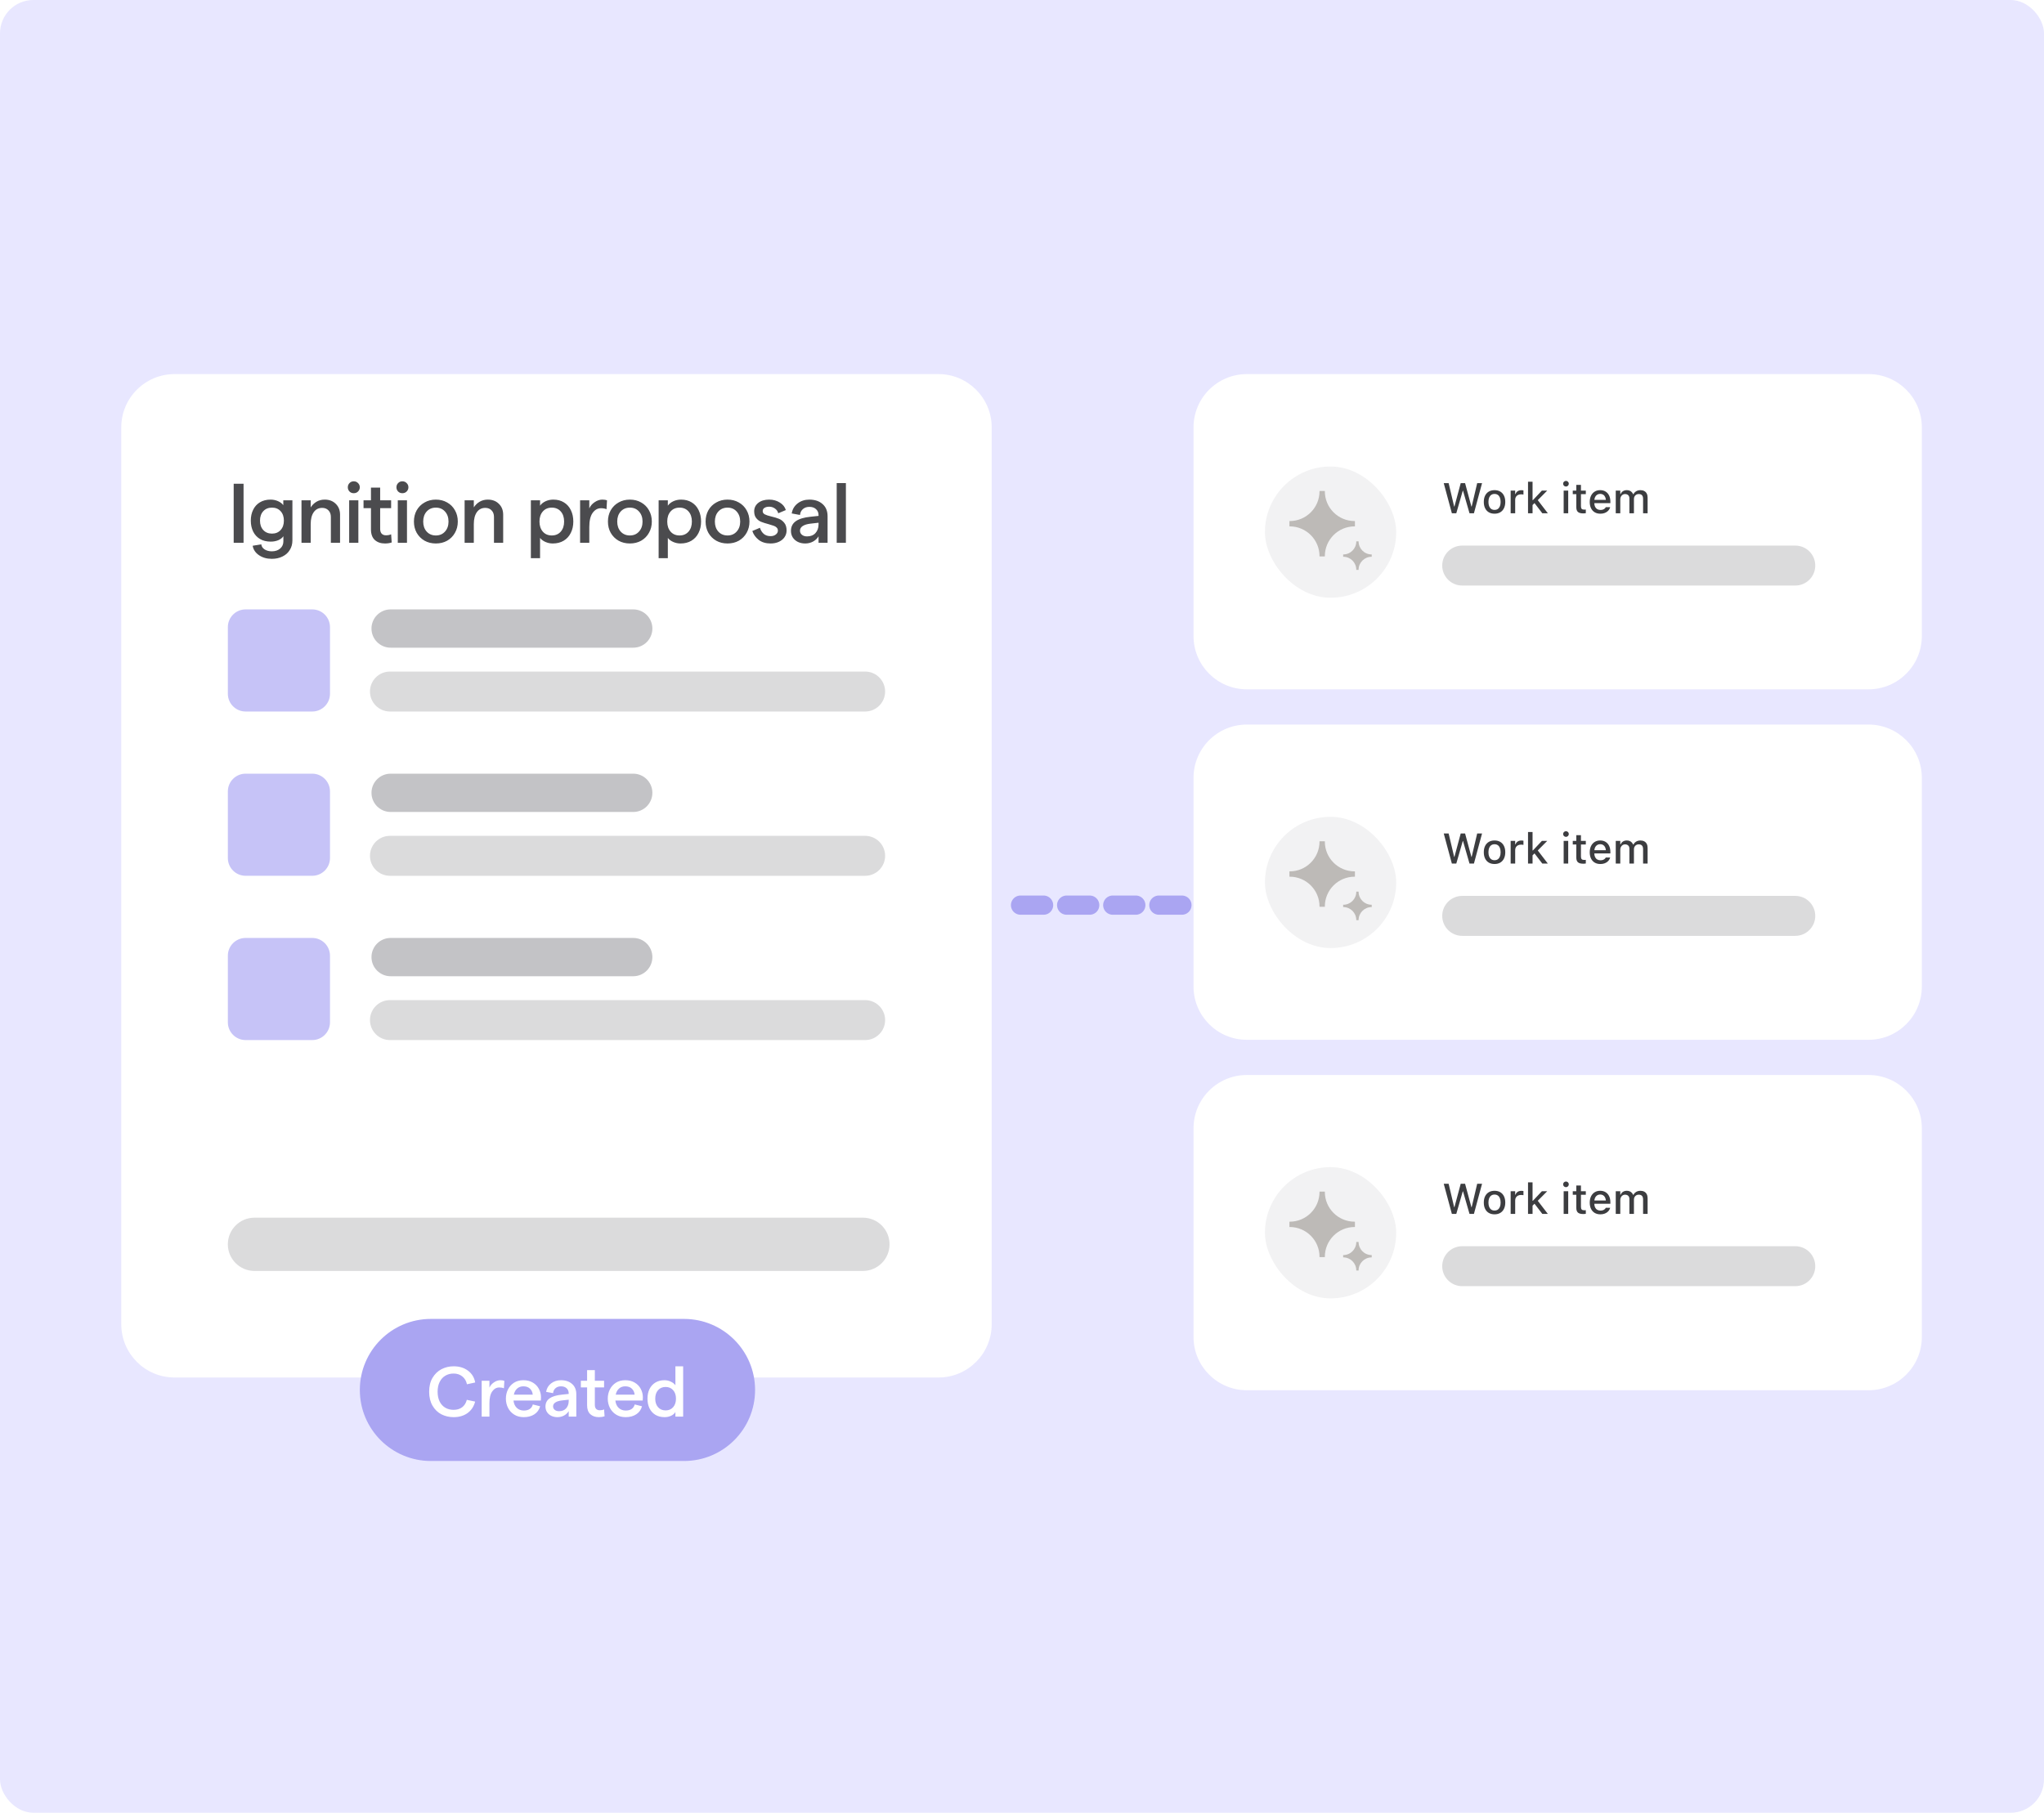 <?xml version="1.0" encoding="UTF-8"?>
<svg xmlns="http://www.w3.org/2000/svg" width="735" height="652" viewBox="0 0 735 652" fill="none">
  <rect width="735" height="652" rx="12" fill="#E8E7FF"></rect>
  <path d="M425.005 325.555H361.561" stroke="url(#paint0_linear_8975_33026)" stroke-width="6.912" stroke-linecap="round" stroke-linejoin="round" stroke-dasharray="8.29 8.29"></path>
  <g filter="url(#filter0_d_8975_33026)">
    <path d="M337.439 126.258H62.77C52.187 126.258 43.607 134.837 43.607 145.421V467.997C43.607 478.58 52.187 487.16 62.77 487.16H337.439C348.022 487.16 356.602 478.58 356.602 467.997V145.421C356.602 134.837 348.022 126.258 337.439 126.258Z" fill="white"></path>
    <path d="M84.031 165.7H87.581V186.939H84.031V165.7ZM97.348 186.514C95.85 186.514 94.566 186.201 93.495 185.574C92.421 184.927 91.602 184.036 91.037 182.904C90.47 181.751 90.187 180.436 90.187 178.959C90.187 177.483 90.47 176.178 91.037 175.045C91.602 173.892 92.412 173.002 93.464 172.375C94.536 171.728 95.81 171.404 97.287 171.404C98.237 171.404 99.127 171.586 99.957 171.951C100.786 172.315 101.423 172.8 101.869 173.407V171.647H105.146V186.09C105.146 187.384 104.831 188.527 104.205 189.518C103.598 190.529 102.728 191.308 101.596 191.854C100.483 192.421 99.199 192.704 97.742 192.704C95.941 192.704 94.405 192.269 93.13 191.399C91.856 190.529 91.098 189.397 90.855 188.001L93.95 187.485C94.029 188.234 94.424 188.841 95.133 189.306C95.861 189.771 96.73 190.004 97.742 190.004C98.975 190.004 99.976 189.67 100.746 189.002C101.514 188.335 101.899 187.475 101.899 186.423V184.572C101.514 185.159 100.907 185.634 100.079 185.999C99.248 186.342 98.338 186.514 97.348 186.514ZM93.495 178.959C93.495 180.375 93.889 181.508 94.678 182.358C95.467 183.207 96.508 183.632 97.803 183.632C99.097 183.632 100.128 183.207 100.898 182.358C101.687 181.508 102.081 180.375 102.081 178.959C102.081 177.543 101.687 176.411 100.898 175.561C100.128 174.712 99.097 174.287 97.803 174.287C96.508 174.287 95.467 174.712 94.678 175.561C93.889 176.411 93.495 177.543 93.495 178.959ZM108.414 171.647H111.722V174.196C112.268 173.346 112.966 172.669 113.815 172.163C114.686 171.657 115.666 171.404 116.758 171.404C118.397 171.404 119.722 171.91 120.733 172.921C121.765 173.913 122.28 175.227 122.28 176.866V186.939H118.973V177.624C118.973 176.653 118.691 175.875 118.124 175.288C117.557 174.681 116.798 174.378 115.848 174.378C114.553 174.378 113.542 174.894 112.814 175.925C112.086 176.957 111.722 178.393 111.722 180.234V186.939H108.414V171.647ZM125.556 171.647H128.863V186.939H125.556V171.647ZM127.194 169.098C126.587 169.098 126.083 168.896 125.677 168.492C125.273 168.067 125.07 167.561 125.07 166.975C125.07 166.368 125.273 165.862 125.677 165.457C126.083 165.033 126.587 164.82 127.194 164.82C127.822 164.82 128.338 165.033 128.742 165.457C129.166 165.862 129.379 166.368 129.379 166.975C129.379 167.561 129.166 168.067 128.742 168.492C128.338 168.896 127.822 169.098 127.194 169.098ZM140.857 186.818C140.129 187.06 139.319 187.182 138.43 187.182C136.913 187.182 135.688 186.757 134.759 185.908C133.848 185.058 133.393 183.794 133.393 182.115V174.469H130.723V171.647H133.393V167.096H136.701V171.647H140.645V174.469H136.701V181.933C136.701 182.681 136.883 183.258 137.247 183.662C137.63 184.047 138.146 184.239 138.794 184.239C139.522 184.239 140.139 184.117 140.645 183.875L140.857 186.818ZM143.039 171.647H146.346V186.939H143.039V171.647ZM144.677 169.098C144.07 169.098 143.566 168.896 143.16 168.492C142.756 168.067 142.553 167.561 142.553 166.975C142.553 166.368 142.756 165.862 143.16 165.457C143.566 165.033 144.07 164.82 144.677 164.82C145.305 164.82 145.82 165.033 146.224 165.457C146.649 165.862 146.862 166.368 146.862 166.975C146.862 167.561 146.649 168.067 146.224 168.492C145.82 168.896 145.305 169.098 144.677 169.098ZM156.732 187.182C155.215 187.182 153.859 186.848 152.666 186.181C151.472 185.493 150.531 184.552 149.845 183.359C149.177 182.165 148.843 180.81 148.843 179.293C148.843 177.776 149.177 176.421 149.845 175.227C150.531 174.034 151.472 173.103 152.666 172.436C153.859 171.748 155.215 171.404 156.732 171.404C158.249 171.404 159.603 171.748 160.798 172.436C161.991 173.103 162.922 174.034 163.589 175.227C164.276 176.421 164.621 177.776 164.621 179.293C164.621 180.81 164.276 182.165 163.589 183.359C162.922 184.552 161.991 185.493 160.798 186.181C159.603 186.848 158.249 187.182 156.732 187.182ZM152.181 179.293C152.181 180.77 152.595 181.973 153.425 182.904C154.275 183.834 155.376 184.299 156.732 184.299C158.086 184.299 159.179 183.834 160.009 182.904C160.859 181.973 161.283 180.77 161.283 179.293C161.283 177.816 160.859 176.613 160.009 175.682C159.179 174.752 158.086 174.287 156.732 174.287C155.376 174.287 154.275 174.752 153.425 175.682C152.595 176.613 152.181 177.816 152.181 179.293ZM167.071 171.647H170.378V174.196C170.924 173.346 171.622 172.669 172.471 172.163C173.342 171.657 174.322 171.404 175.414 171.404C177.053 171.404 178.378 171.91 179.389 172.921C180.421 173.913 180.937 175.227 180.937 176.866V186.939H177.629V177.624C177.629 176.653 177.347 175.875 176.78 175.288C176.213 174.681 175.454 174.378 174.504 174.378C173.209 174.378 172.198 174.894 171.47 175.925C170.742 176.957 170.378 178.393 170.378 180.234V186.939H167.071V171.647ZM190.895 171.647H194.202V173.589C194.646 172.942 195.294 172.416 196.144 172.011C196.993 171.607 197.934 171.404 198.966 171.404C200.441 171.404 201.716 171.738 202.789 172.406C203.881 173.073 204.71 174.004 205.277 175.197C205.863 176.39 206.157 177.756 206.157 179.293C206.157 180.83 205.853 182.196 205.246 183.389C204.659 184.583 203.809 185.513 202.698 186.181C201.585 186.848 200.28 187.182 198.784 187.182C197.853 187.182 196.973 187 196.144 186.636C195.314 186.272 194.667 185.786 194.202 185.179V192.461H190.895V171.647ZM193.99 179.293C193.99 180.79 194.394 182.004 195.203 182.934C196.011 183.844 197.084 184.299 198.42 184.299C199.755 184.299 200.826 183.844 201.636 182.934C202.444 182.004 202.849 180.79 202.849 179.293C202.849 177.776 202.444 176.562 201.636 175.652C200.826 174.742 199.755 174.287 198.42 174.287C197.084 174.287 196.011 174.742 195.203 175.652C194.394 176.562 193.99 177.776 193.99 179.293ZM218.095 174.863C217.549 174.621 216.893 174.499 216.123 174.499C214.909 174.499 213.898 175.066 213.089 176.198C212.3 177.311 211.905 178.99 211.905 181.235V186.939H208.598V171.647H211.905V174.56C212.311 173.65 212.958 172.901 213.847 172.315C214.738 171.708 215.649 171.404 216.578 171.404C217.266 171.404 217.833 171.495 218.277 171.677L218.095 174.863ZM226.5 187.182C224.983 187.182 223.627 186.848 222.432 186.181C221.239 185.493 220.299 184.552 219.611 183.359C218.943 182.165 218.609 180.81 218.609 179.293C218.609 177.776 218.943 176.421 219.611 175.227C220.299 174.034 221.239 173.103 222.432 172.436C223.627 171.748 224.983 171.404 226.5 171.404C228.015 171.404 229.371 171.748 230.565 172.436C231.758 173.103 232.688 174.034 233.355 175.227C234.043 176.421 234.388 177.776 234.388 179.293C234.388 180.81 234.043 182.165 233.355 183.359C232.688 184.552 231.758 185.493 230.565 186.181C229.371 186.848 228.015 187.182 226.5 187.182ZM221.947 179.293C221.947 180.77 222.362 181.973 223.191 182.904C224.04 183.834 225.144 184.299 226.5 184.299C227.854 184.299 228.946 183.834 229.776 182.904C230.626 181.973 231.051 180.77 231.051 179.293C231.051 177.816 230.626 176.613 229.776 175.682C228.946 174.752 227.854 174.287 226.5 174.287C225.144 174.287 224.04 174.752 223.191 175.682C222.362 176.613 221.947 177.816 221.947 179.293ZM236.838 171.647H240.145V173.589C240.589 172.942 241.237 172.416 242.087 172.011C242.937 171.607 243.877 171.404 244.909 171.404C246.384 171.404 247.659 171.738 248.732 172.406C249.824 173.073 250.653 174.004 251.22 175.197C251.806 176.39 252.1 177.756 252.1 179.293C252.1 180.83 251.796 182.196 251.189 183.389C250.602 184.583 249.752 185.513 248.641 186.181C247.528 186.848 246.223 187.182 244.727 187.182C243.796 187.182 242.916 187 242.087 186.636C241.257 186.272 240.61 185.786 240.145 185.179V192.461H236.838V171.647ZM239.933 179.293C239.933 180.79 240.337 182.004 241.146 182.934C241.954 183.844 243.028 184.299 244.363 184.299C245.698 184.299 246.769 183.844 247.579 182.934C248.387 182.004 248.792 180.79 248.792 179.293C248.792 177.776 248.387 176.562 247.579 175.652C246.769 174.742 245.698 174.287 244.363 174.287C243.028 174.287 241.954 174.742 241.146 175.652C240.337 176.562 239.933 177.776 239.933 179.293ZM261.612 187.182C260.095 187.182 258.74 186.848 257.547 186.181C256.352 185.493 255.412 184.552 254.725 183.359C254.057 182.165 253.724 180.81 253.724 179.293C253.724 177.776 254.057 176.421 254.725 175.227C255.412 174.034 256.352 173.103 257.547 172.436C258.74 171.748 260.095 171.404 261.612 171.404C263.13 171.404 264.484 171.748 265.678 172.436C266.871 173.103 267.802 174.034 268.47 175.227C269.156 176.421 269.501 177.776 269.501 179.293C269.501 180.81 269.156 182.165 268.47 183.359C267.802 184.552 266.871 185.493 265.678 186.181C264.484 186.848 263.13 187.182 261.612 187.182ZM257.061 179.293C257.061 180.77 257.475 181.973 258.305 182.904C259.155 183.834 260.257 184.299 261.612 184.299C262.967 184.299 264.059 183.834 264.889 182.904C265.739 181.973 266.164 180.77 266.164 179.293C266.164 177.816 265.739 176.613 264.889 175.682C264.059 174.752 262.967 174.287 261.612 174.287C260.257 174.287 259.155 174.752 258.305 175.682C257.475 176.613 257.061 177.816 257.061 179.293ZM277.082 187.182C275.362 187.182 273.936 186.747 272.804 185.877C271.691 184.987 270.932 183.925 270.528 182.691L273.259 181.538C273.541 182.428 273.996 183.157 274.624 183.723C275.271 184.269 276.09 184.542 277.082 184.542C277.85 184.542 278.477 184.35 278.963 183.966C279.469 183.581 279.721 183.106 279.721 182.54C279.721 182.095 279.57 181.73 279.266 181.447C278.984 181.164 278.629 180.952 278.204 180.81C277.78 180.648 277.163 180.456 276.354 180.234C275.282 179.951 274.391 179.667 273.684 179.384C272.995 179.101 272.409 178.656 271.924 178.049C271.438 177.442 271.196 176.623 271.196 175.591C271.196 174.378 271.681 173.377 272.652 172.588C273.644 171.799 274.958 171.404 276.596 171.404C278.032 171.404 279.306 171.758 280.419 172.466C281.532 173.154 282.249 174.054 282.574 175.167L279.843 176.32C279.661 175.591 279.257 175.015 278.629 174.59C278.022 174.165 277.355 173.953 276.627 173.953C275.898 173.953 275.322 174.095 274.897 174.378C274.472 174.641 274.26 175.025 274.26 175.531C274.26 176.057 274.512 176.451 275.019 176.714C275.525 176.977 276.302 177.23 277.355 177.473C278.487 177.736 279.418 178.019 280.146 178.322C280.874 178.626 281.502 179.111 282.027 179.779C282.574 180.446 282.847 181.356 282.847 182.509C282.847 183.379 282.604 184.178 282.118 184.906C281.633 185.614 280.956 186.171 280.086 186.575C279.215 186.98 278.214 187.182 277.082 187.182ZM294.343 177.048C294.343 176.117 294.039 175.379 293.432 174.833C292.846 174.287 292.048 174.014 291.036 174.014C290.106 174.014 289.336 174.277 288.73 174.803C288.123 175.308 287.77 176.016 287.668 176.926L284.694 176.38C284.937 174.884 285.646 173.68 286.818 172.77C287.992 171.859 289.397 171.404 291.036 171.404C293.019 171.404 294.606 171.94 295.799 173.012C296.994 174.064 297.589 175.531 297.589 177.412V186.939H294.343V184.603C293.899 185.371 293.241 185.999 292.371 186.484C291.502 186.949 290.561 187.182 289.549 187.182C288.559 187.182 287.668 186.99 286.879 186.605C286.111 186.221 285.504 185.685 285.058 184.997C284.634 184.309 284.421 183.531 284.421 182.661C284.421 181.164 284.998 180.001 286.151 179.172C287.324 178.342 289.094 177.806 291.46 177.564L294.343 177.26V177.048ZM287.668 182.57C287.668 183.177 287.901 183.672 288.365 184.057C288.832 184.441 289.448 184.633 290.216 184.633C291.491 184.633 292.492 184.239 293.22 183.45C293.948 182.661 294.324 181.629 294.343 180.355V179.718L291.43 180.052C290.197 180.193 289.257 180.486 288.608 180.932C287.982 181.356 287.668 181.902 287.668 182.57ZM300.871 165.457H304.178V186.939H300.871V165.457Z" fill="#4B4B4E"></path>
    <path d="M112.273 210.891H88.319C84.791 210.891 81.932 213.75 81.932 217.278V241.232C81.932 244.76 84.791 247.62 88.319 247.62H112.273C115.801 247.62 118.661 244.76 118.661 241.232V217.278C118.661 213.75 115.801 210.891 112.273 210.891Z" fill="#C6C3F7"></path>
    <path d="M311.093 233.25H140.223C136.254 233.25 133.037 236.467 133.037 240.436C133.037 244.405 136.254 247.622 140.223 247.622H311.093C315.061 247.622 318.279 244.405 318.279 240.436C318.279 236.467 315.061 233.25 311.093 233.25Z" fill="#DBDBDC"></path>
    <path d="M227.7 210.891H140.469C136.665 210.891 133.582 213.974 133.582 217.777C133.582 221.581 136.665 224.664 140.469 224.664H227.7C231.503 224.664 234.587 221.581 234.587 217.777C234.587 213.974 231.503 210.891 227.7 210.891Z" fill="#C3C3C6"></path>
    <path d="M112.273 269.977H88.319C84.791 269.977 81.932 272.836 81.932 276.364V300.318C81.932 303.846 84.791 306.706 88.319 306.706H112.273C115.801 306.706 118.661 303.846 118.661 300.318V276.364C118.661 272.836 115.801 269.977 112.273 269.977Z" fill="#C6C3F7"></path>
    <path d="M311.093 292.336H140.223C136.254 292.336 133.037 295.553 133.037 299.522C133.037 303.491 136.254 306.708 140.223 306.708H311.093C315.061 306.708 318.279 303.491 318.279 299.522C318.279 295.553 315.061 292.336 311.093 292.336Z" fill="#DBDBDC"></path>
    <path d="M227.7 269.977H140.469C136.665 269.977 133.582 273.06 133.582 276.863C133.582 280.667 136.665 283.75 140.469 283.75H227.7C231.503 283.75 234.587 280.667 234.587 276.863C234.587 273.06 231.503 269.977 227.7 269.977Z" fill="#C3C3C6"></path>
    <path d="M112.273 329.062H88.319C84.791 329.062 81.932 331.922 81.932 335.45V359.404C81.932 362.932 84.791 365.791 88.319 365.791H112.273C115.801 365.791 118.661 362.932 118.661 359.404V335.45C118.661 331.922 115.801 329.062 112.273 329.062Z" fill="#C6C3F7"></path>
    <path d="M311.093 351.422H140.223C136.254 351.422 133.037 354.639 133.037 358.608C133.037 362.577 136.254 365.794 140.223 365.794H311.093C315.061 365.794 318.279 362.577 318.279 358.608C318.279 354.639 315.061 351.422 311.093 351.422Z" fill="#DBDBDC"></path>
    <path d="M227.7 329.062H140.469C136.665 329.062 133.582 332.146 133.582 335.949C133.582 339.753 136.665 342.836 140.469 342.836H227.7C231.503 342.836 234.587 339.753 234.587 335.949C234.587 332.146 231.503 329.062 227.7 329.062Z" fill="#C3C3C6"></path>
    <path d="M81.932 439.253C81.932 433.961 86.221 429.672 91.513 429.672H310.29C315.582 429.672 319.871 433.961 319.871 439.253C319.871 444.545 315.582 448.835 310.29 448.835H91.513C86.221 448.835 81.932 444.545 81.932 439.253Z" fill="#DBDBDC"></path>
  </g>
  <path d="M245.967 474.383H154.943C140.832 474.383 129.393 485.822 129.393 499.933C129.393 514.045 140.832 525.484 154.943 525.484H245.967C260.078 525.484 271.518 514.045 271.518 499.933C271.518 485.822 260.078 474.383 245.967 474.383Z" fill="#AAA5F2"></path>
  <path d="M163.11 509.716C161.526 509.716 160.061 509.376 158.715 508.694C157.386 507.996 156.321 506.957 155.521 505.577C154.721 504.197 154.32 502.528 154.32 500.569C154.32 498.61 154.721 496.949 155.521 495.587C156.339 494.207 157.412 493.167 158.741 492.469C160.087 491.772 161.543 491.422 163.11 491.422C165.171 491.422 166.899 491.95 168.296 493.006C169.694 494.046 170.553 495.459 170.877 497.247L167.913 497.886C167.658 496.693 167.104 495.757 166.252 495.076C165.401 494.378 164.354 494.028 163.11 494.028C162.003 494.028 161.015 494.284 160.146 494.795C159.277 495.306 158.595 496.054 158.102 497.043C157.608 498.014 157.361 499.189 157.361 500.569C157.361 501.949 157.608 503.132 158.102 504.12C158.595 505.091 159.277 505.832 160.146 506.343C161.015 506.837 162.003 507.084 163.11 507.084C164.354 507.084 165.384 506.77 166.201 506.139C167.019 505.508 167.573 504.624 167.862 503.482L170.852 504.12C170.409 505.858 169.505 507.23 168.143 508.234C166.781 509.223 165.103 509.716 163.11 509.716ZM181.207 499.343C180.748 499.138 180.193 499.036 179.547 499.036C178.525 499.036 177.672 499.513 176.992 500.467C176.327 501.404 175.995 502.817 175.995 504.708V509.512H173.21V496.634H175.995V499.087C176.335 498.321 176.88 497.69 177.63 497.196C178.379 496.685 179.146 496.43 179.93 496.43C180.508 496.43 180.985 496.506 181.361 496.66L181.207 499.343ZM181.912 503.073C181.912 501.88 182.158 500.781 182.653 499.777C183.146 498.772 183.862 497.963 184.799 497.35C185.752 496.736 186.884 496.43 188.197 496.43C189.526 496.43 190.666 496.719 191.621 497.298C192.574 497.861 193.298 498.619 193.793 499.573C194.286 500.51 194.534 501.514 194.534 502.587C194.534 503.047 194.516 503.431 194.483 503.737H184.646C184.764 504.844 185.157 505.722 185.821 506.369C186.501 507.016 187.354 507.34 188.376 507.34C189.227 507.34 189.935 507.153 190.497 506.778C191.059 506.387 191.425 505.84 191.595 505.143L194.227 505.807C193.885 507.051 193.195 508.012 192.158 508.694C191.118 509.376 189.84 509.716 188.325 509.716C187.012 509.716 185.872 509.409 184.901 508.796C183.93 508.183 183.189 507.373 182.678 506.369C182.167 505.347 181.912 504.248 181.912 503.073ZM191.57 501.617C191.484 500.714 191.143 499.989 190.548 499.445C189.968 498.9 189.184 498.627 188.197 498.627C187.311 498.627 186.57 498.891 185.974 499.419C185.377 499.93 184.978 500.663 184.773 501.617H191.57ZM204.5 501.182C204.5 500.398 204.245 499.777 203.733 499.317C203.238 498.857 202.566 498.627 201.715 498.627C200.931 498.627 200.284 498.849 199.773 499.291C199.262 499.718 198.964 500.313 198.879 501.08L196.375 500.62C196.579 499.36 197.175 498.346 198.163 497.58C199.15 496.813 200.335 496.43 201.715 496.43C203.384 496.43 204.72 496.882 205.726 497.784C206.731 498.67 207.234 499.905 207.234 501.489V509.512H204.5V507.544C204.125 508.191 203.571 508.72 202.839 509.128C202.106 509.52 201.314 509.716 200.463 509.716C199.628 509.716 198.879 509.555 198.215 509.231C197.566 508.906 197.055 508.456 196.682 507.876C196.324 507.297 196.145 506.642 196.145 505.909C196.145 504.649 196.63 503.669 197.601 502.971C198.588 502.273 200.08 501.821 202.073 501.617L204.5 501.361V501.182ZM198.879 505.832C198.879 506.343 199.074 506.76 199.467 507.084C199.858 507.409 200.377 507.57 201.025 507.57C202.098 507.57 202.941 507.238 203.555 506.573C204.168 505.909 204.482 505.04 204.5 503.967V503.431L202.047 503.712C201.008 503.831 200.215 504.077 199.671 504.453C199.142 504.81 198.879 505.27 198.879 505.832ZM217.4 509.409C216.787 509.614 216.106 509.716 215.356 509.716C214.078 509.716 213.048 509.358 212.264 508.643C211.498 507.928 211.114 506.862 211.114 505.449V499.01H208.866V496.634H211.114V492.802H213.899V496.634H217.221V499.01H213.899V505.296C213.899 505.927 214.053 506.412 214.359 506.752C214.683 507.076 215.118 507.238 215.662 507.238C216.276 507.238 216.796 507.135 217.221 506.931L217.4 509.409ZM218.545 503.073C218.545 501.88 218.792 500.781 219.286 499.777C219.781 498.772 220.496 497.963 221.432 497.35C222.387 496.736 223.519 496.43 224.83 496.43C226.159 496.43 227.301 496.719 228.254 497.298C229.209 497.861 229.932 498.619 230.426 499.573C230.921 500.51 231.167 501.514 231.167 502.587C231.167 503.047 231.151 503.431 231.116 503.737H221.279C221.399 504.844 221.79 505.722 222.454 506.369C223.136 507.016 223.987 507.34 225.009 507.34C225.862 507.34 226.568 507.153 227.13 506.778C227.692 506.387 228.059 505.84 228.229 505.143L230.86 505.807C230.52 507.051 229.83 508.012 228.791 508.694C227.753 509.376 226.475 509.716 224.958 509.716C223.647 509.716 222.505 509.409 221.534 508.796C220.563 508.183 219.822 507.373 219.311 506.369C218.8 505.347 218.545 504.248 218.545 503.073ZM228.203 501.617C228.118 500.714 227.778 499.989 227.181 499.445C226.603 498.9 225.819 498.627 224.83 498.627C223.946 498.627 223.205 498.891 222.607 499.419C222.012 499.93 221.611 500.663 221.407 501.617H228.203ZM238.985 509.716C237.708 509.716 236.601 509.435 235.664 508.873C234.744 508.311 234.036 507.527 233.543 506.522C233.066 505.518 232.828 504.368 232.828 503.073C232.828 501.778 233.066 500.628 233.543 499.624C234.036 498.619 234.744 497.835 235.664 497.273C236.584 496.711 237.674 496.43 238.934 496.43C239.752 496.43 240.51 496.601 241.208 496.941C241.924 497.265 242.478 497.699 242.869 498.244V491.422H245.654V509.512H242.869V507.876C242.562 508.421 242.051 508.865 241.336 509.205C240.621 509.545 239.836 509.716 238.985 509.716ZM235.613 503.073C235.613 504.333 235.953 505.355 236.635 506.139C237.317 506.906 238.219 507.289 239.343 507.289C240.467 507.289 241.369 506.906 242.051 506.139C242.733 505.355 243.073 504.333 243.073 503.073C243.073 501.795 242.733 500.773 242.051 500.007C241.369 499.24 240.467 498.857 239.343 498.857C238.219 498.857 237.317 499.24 236.635 500.007C235.953 500.773 235.613 501.795 235.613 503.073Z" fill="white"></path>
  <g filter="url(#filter1_d_8975_33026)">
    <path d="M671.908 126.258H448.341C437.757 126.258 429.178 134.837 429.178 145.421V220.476C429.178 231.059 437.757 239.638 448.341 239.638H671.908C682.492 239.638 691.071 231.059 691.071 220.476V145.421C691.071 134.837 682.492 126.258 671.908 126.258Z" fill="white"></path>
    <rect x="454.859" y="159.5" width="47.2" height="47.2" rx="23.6" fill="#F2F2F3"></rect>
    <path d="M474.483 191.737C474.483 191.765 474.483 191.822 474.483 191.851H476.396C476.396 191.822 476.396 191.765 476.396 191.737C476.396 185.827 481.192 181.03 487.102 181.03C487.131 181.03 487.188 181.03 487.216 181.03V179.117C487.188 179.117 487.131 179.117 487.102 179.117C481.192 179.117 476.396 174.321 476.396 168.411C476.396 168.383 476.396 168.325 476.396 168.297H474.483C474.483 168.325 474.483 168.383 474.483 168.411C474.483 174.321 469.686 179.117 463.776 179.117C463.748 179.117 463.691 179.117 463.662 179.117V181.03C463.691 181.03 463.748 181.03 463.776 181.03C469.686 181.03 474.483 185.827 474.483 191.737Z" fill="#BDBAB7"></path>
    <path d="M487.705 196.624C487.705 196.636 487.705 196.661 487.705 196.673H488.539C488.539 196.661 488.539 196.636 488.539 196.624C488.539 194.048 490.63 191.957 493.206 191.957C493.218 191.957 493.243 191.957 493.255 191.957V191.123C493.243 191.123 493.218 191.123 493.206 191.123C490.63 191.123 488.539 189.032 488.539 186.456C488.539 186.444 488.539 186.419 488.539 186.406H487.705C487.705 186.419 487.705 186.444 487.705 186.456C487.705 189.032 485.614 191.123 483.038 191.123C483.026 191.123 483.001 191.123 482.988 191.123V191.957C483.001 191.957 483.026 191.957 483.038 191.957C485.614 191.957 487.705 194.048 487.705 196.624Z" fill="#BDBAB7"></path>
    <path d="M522.075 176.312L519.154 165.48H520.911L522.901 173.895H522.998L525.258 165.48H526.827L529.102 173.895H529.199L531.181 165.48H532.93L530.01 176.312H528.418L526.091 168.22H525.994L523.666 176.312H522.075ZM537.42 176.47C536.624 176.47 535.936 176.3 535.355 175.96C534.78 175.619 534.337 175.134 534.026 174.503C533.716 173.868 533.561 173.114 533.561 172.244V172.229C533.561 171.353 533.716 170.599 534.026 169.969C534.342 169.338 534.787 168.853 535.363 168.512C535.943 168.172 536.629 168.002 537.42 168.002C538.215 168.002 538.901 168.172 539.477 168.512C540.052 168.848 540.495 169.333 540.805 169.969C541.121 170.599 541.278 171.353 541.278 172.229V172.244C541.278 173.114 541.121 173.868 540.805 174.503C540.495 175.134 540.052 175.619 539.477 175.96C538.906 176.3 538.22 176.47 537.42 176.47ZM537.42 175.104C537.885 175.104 538.28 174.991 538.606 174.766C538.931 174.536 539.179 174.208 539.349 173.783C539.519 173.357 539.604 172.844 539.604 172.244V172.229C539.604 171.623 539.519 171.107 539.349 170.682C539.179 170.257 538.931 169.931 538.606 169.706C538.28 169.476 537.885 169.361 537.42 169.361C536.954 169.361 536.559 169.476 536.233 169.706C535.908 169.931 535.658 170.257 535.483 170.682C535.313 171.107 535.228 171.623 535.228 172.229V172.244C535.228 172.844 535.313 173.357 535.483 173.783C535.658 174.208 535.908 174.536 536.233 174.766C536.559 174.991 536.954 175.104 537.42 175.104ZM543.215 176.312V168.16H544.844V169.391H544.972C545.117 168.955 545.372 168.618 545.738 168.377C546.108 168.137 546.563 168.017 547.104 168.017C547.239 168.017 547.372 168.024 547.502 168.04C547.632 168.055 547.737 168.072 547.817 168.092V169.594C547.672 169.563 547.527 169.541 547.382 169.526C547.242 169.511 547.094 169.503 546.939 169.503C546.523 169.503 546.158 169.583 545.843 169.744C545.532 169.904 545.287 170.129 545.107 170.419C544.932 170.705 544.844 171.045 544.844 171.44V176.312H543.215ZM549.461 176.312V164.962H551.09V176.312H549.461ZM554.596 176.312L551.668 172.491L552.877 171.478L556.586 176.312H554.596ZM550.933 173.512L550.865 171.59H551.218L554.446 168.16H556.36L552.682 171.883L552.051 172.401L550.933 173.512ZM562.276 176.312V168.16H563.913V176.312H562.276ZM563.102 166.703C562.822 166.703 562.581 166.603 562.381 166.403C562.181 166.203 562.081 165.962 562.081 165.682C562.081 165.402 562.181 165.164 562.381 164.969C562.581 164.769 562.822 164.669 563.102 164.669C563.382 164.669 563.622 164.769 563.823 164.969C564.023 165.164 564.123 165.402 564.123 165.682C564.123 165.962 564.023 166.203 563.823 166.403C563.622 166.603 563.382 166.703 563.102 166.703ZM569.356 176.365C568.465 176.365 567.819 176.195 567.419 175.855C567.023 175.509 566.826 174.946 566.826 174.165V169.443H565.549V168.16H566.826V166.103H568.492V168.16H570.241V169.443H568.492V173.768C568.492 174.208 568.58 174.526 568.755 174.721C568.93 174.911 569.22 175.006 569.626 175.006C569.746 175.006 569.848 175.004 569.934 174.999C570.024 174.994 570.126 174.986 570.241 174.976V176.282C570.111 176.302 569.971 176.32 569.821 176.335C569.671 176.355 569.516 176.365 569.356 176.365ZM575.481 176.47C574.686 176.47 574.003 176.3 573.432 175.96C572.861 175.614 572.421 175.126 572.111 174.496C571.805 173.865 571.653 173.119 571.653 172.259V172.251C571.653 171.4 571.805 170.657 572.111 170.021C572.421 169.386 572.856 168.89 573.417 168.535C573.982 168.18 574.643 168.002 575.399 168.002C576.16 168.002 576.813 168.172 577.358 168.512C577.909 168.853 578.332 169.331 578.627 169.946C578.922 170.557 579.07 171.273 579.07 172.093V172.664H572.479V171.5H578.259L577.478 172.581V171.928C577.478 171.348 577.388 170.867 577.208 170.487C577.033 170.101 576.79 169.814 576.48 169.624C576.17 169.433 575.812 169.338 575.406 169.338C575.001 169.338 574.638 169.438 574.318 169.639C574.003 169.834 573.752 170.124 573.567 170.509C573.387 170.895 573.297 171.368 573.297 171.928V172.581C573.297 173.117 573.387 173.575 573.567 173.955C573.747 174.336 574.003 174.626 574.333 174.826C574.668 175.026 575.064 175.126 575.519 175.126C575.869 175.126 576.17 175.079 576.42 174.984C576.675 174.884 576.883 174.761 577.043 174.616C577.208 174.471 577.321 174.328 577.381 174.188L577.411 174.128H578.987L578.972 174.195C578.902 174.466 578.78 174.736 578.604 175.006C578.429 175.271 578.197 175.514 577.906 175.734C577.621 175.955 577.276 176.132 576.87 176.267C576.47 176.403 576.007 176.47 575.481 176.47ZM581.007 176.312V168.16H582.636V169.413H582.763C582.944 168.963 583.224 168.615 583.604 168.37C583.99 168.125 584.45 168.002 584.986 168.002C585.356 168.002 585.689 168.062 585.984 168.182C586.279 168.302 586.532 168.472 586.742 168.693C586.958 168.908 587.125 169.163 587.245 169.458H587.373C587.508 169.163 587.698 168.908 587.943 168.693C588.189 168.472 588.474 168.302 588.799 168.182C589.13 168.062 589.48 168.002 589.85 168.002C590.401 168.002 590.871 168.11 591.262 168.325C591.652 168.535 591.95 168.84 592.155 169.241C592.36 169.641 592.463 170.124 592.463 170.69V176.312H590.834V171.08C590.834 170.705 590.776 170.394 590.661 170.149C590.546 169.899 590.371 169.711 590.136 169.586C589.905 169.461 589.615 169.398 589.265 169.398C588.919 169.398 588.617 169.478 588.356 169.639C588.101 169.794 587.901 170.004 587.756 170.269C587.616 170.529 587.546 170.825 587.546 171.155V176.312H585.917V170.915C585.917 170.604 585.851 170.337 585.721 170.112C585.596 169.881 585.416 169.706 585.181 169.586C584.946 169.461 584.668 169.398 584.348 169.398C584.022 169.398 583.729 169.483 583.469 169.654C583.214 169.824 583.011 170.054 582.861 170.344C582.711 170.63 582.636 170.95 582.636 171.305V176.312H581.007Z" fill="#3C3D40"></path>
    <path d="M645.562 187.938H525.794C521.825 187.938 518.607 191.155 518.607 195.124C518.607 199.092 521.825 202.31 525.794 202.31H645.562C649.531 202.31 652.748 199.092 652.748 195.124C652.748 191.155 649.531 187.938 645.562 187.938Z" fill="#DBDBDC"></path>
  </g>
  <g filter="url(#filter2_d_8975_33026)">
    <path d="M671.908 252.312H448.341C437.757 252.312 429.178 260.892 429.178 271.475V346.53C429.178 357.114 437.757 365.693 448.341 365.693H671.908C682.492 365.693 691.071 357.114 691.071 346.53V271.475C691.071 260.892 682.492 252.312 671.908 252.312Z" fill="white"></path>
    <rect x="454.859" y="285.5" width="47.2" height="47.2" rx="23.6" fill="#F2F2F3"></rect>
    <path d="M474.483 317.737C474.483 317.765 474.483 317.822 474.483 317.851H476.396C476.396 317.822 476.396 317.765 476.396 317.737C476.396 311.827 481.192 307.03 487.102 307.03C487.131 307.03 487.188 307.03 487.216 307.03V305.117C487.188 305.117 487.131 305.117 487.102 305.117C481.192 305.117 476.396 300.321 476.396 294.411C476.396 294.383 476.396 294.325 476.396 294.297H474.483C474.483 294.325 474.483 294.383 474.483 294.411C474.483 300.321 469.686 305.117 463.776 305.117C463.748 305.117 463.691 305.117 463.662 305.117V307.03C463.691 307.03 463.748 307.03 463.776 307.03C469.686 307.03 474.483 311.827 474.483 317.737Z" fill="#BDBAB7"></path>
    <path d="M487.705 322.624C487.705 322.636 487.705 322.661 487.705 322.673H488.539C488.539 322.661 488.539 322.636 488.539 322.624C488.539 320.048 490.63 317.957 493.206 317.957C493.218 317.957 493.243 317.957 493.255 317.957V317.123C493.243 317.123 493.218 317.123 493.206 317.123C490.63 317.123 488.539 315.032 488.539 312.456C488.539 312.444 488.539 312.419 488.539 312.406H487.705C487.705 312.419 487.705 312.444 487.705 312.456C487.705 315.032 485.614 317.123 483.038 317.123C483.026 317.123 483.001 317.123 482.988 317.123V317.957C483.001 317.957 483.026 317.957 483.038 317.957C485.614 317.957 487.705 320.048 487.705 322.624Z" fill="#BDBAB7"></path>
    <path d="M522.075 302.312L519.154 291.48H520.911L522.901 299.895H522.998L525.258 291.48H526.827L529.102 299.895H529.199L531.181 291.48H532.93L530.01 302.312H528.418L526.091 294.22H525.994L523.666 302.312H522.075ZM537.42 302.47C536.624 302.47 535.936 302.3 535.355 301.96C534.78 301.619 534.337 301.134 534.026 300.503C533.716 299.868 533.561 299.114 533.561 298.244V298.229C533.561 297.353 533.716 296.599 534.026 295.969C534.342 295.338 534.787 294.853 535.363 294.512C535.943 294.172 536.629 294.002 537.42 294.002C538.215 294.002 538.901 294.172 539.477 294.512C540.052 294.848 540.495 295.333 540.805 295.969C541.121 296.599 541.278 297.353 541.278 298.229V298.244C541.278 299.114 541.121 299.868 540.805 300.503C540.495 301.134 540.052 301.619 539.477 301.96C538.906 302.3 538.22 302.47 537.42 302.47ZM537.42 301.104C537.885 301.104 538.28 300.991 538.606 300.766C538.931 300.536 539.179 300.208 539.349 299.783C539.519 299.357 539.604 298.844 539.604 298.244V298.229C539.604 297.623 539.519 297.107 539.349 296.682C539.179 296.257 538.931 295.931 538.606 295.706C538.28 295.476 537.885 295.361 537.42 295.361C536.954 295.361 536.559 295.476 536.233 295.706C535.908 295.931 535.658 296.257 535.483 296.682C535.313 297.107 535.228 297.623 535.228 298.229V298.244C535.228 298.844 535.313 299.357 535.483 299.783C535.658 300.208 535.908 300.536 536.233 300.766C536.559 300.991 536.954 301.104 537.42 301.104ZM543.215 302.312V294.16H544.844V295.391H544.972C545.117 294.955 545.372 294.618 545.738 294.377C546.108 294.137 546.563 294.017 547.104 294.017C547.239 294.017 547.372 294.024 547.502 294.04C547.632 294.055 547.737 294.072 547.817 294.092V295.594C547.672 295.563 547.527 295.541 547.382 295.526C547.242 295.511 547.094 295.503 546.939 295.503C546.523 295.503 546.158 295.583 545.843 295.744C545.532 295.904 545.287 296.129 545.107 296.419C544.932 296.705 544.844 297.045 544.844 297.44V302.312H543.215ZM549.461 302.312V290.962H551.09V302.312H549.461ZM554.596 302.312L551.668 298.491L552.877 297.478L556.586 302.312H554.596ZM550.933 299.512L550.865 297.59H551.218L554.446 294.16H556.36L552.682 297.883L552.051 298.401L550.933 299.512ZM562.276 302.312V294.16H563.913V302.312H562.276ZM563.102 292.703C562.822 292.703 562.581 292.603 562.381 292.403C562.181 292.203 562.081 291.962 562.081 291.682C562.081 291.402 562.181 291.164 562.381 290.969C562.581 290.769 562.822 290.669 563.102 290.669C563.382 290.669 563.622 290.769 563.823 290.969C564.023 291.164 564.123 291.402 564.123 291.682C564.123 291.962 564.023 292.203 563.823 292.403C563.622 292.603 563.382 292.703 563.102 292.703ZM569.356 302.365C568.465 302.365 567.819 302.195 567.419 301.855C567.023 301.509 566.826 300.946 566.826 300.165V295.443H565.549V294.16H566.826V292.103H568.492V294.16H570.241V295.443H568.492V299.768C568.492 300.208 568.58 300.526 568.755 300.721C568.93 300.911 569.22 301.006 569.626 301.006C569.746 301.006 569.848 301.004 569.934 300.999C570.024 300.994 570.126 300.986 570.241 300.976V302.282C570.111 302.302 569.971 302.32 569.821 302.335C569.671 302.355 569.516 302.365 569.356 302.365ZM575.481 302.47C574.686 302.47 574.003 302.3 573.432 301.96C572.861 301.614 572.421 301.126 572.111 300.496C571.805 299.865 571.653 299.119 571.653 298.259V298.251C571.653 297.4 571.805 296.657 572.111 296.021C572.421 295.386 572.856 294.89 573.417 294.535C573.982 294.18 574.643 294.002 575.399 294.002C576.16 294.002 576.813 294.172 577.358 294.512C577.909 294.853 578.332 295.331 578.627 295.946C578.922 296.557 579.07 297.273 579.07 298.093V298.664H572.479V297.5H578.259L577.478 298.581V297.928C577.478 297.348 577.388 296.867 577.208 296.487C577.033 296.101 576.79 295.814 576.48 295.624C576.17 295.433 575.812 295.338 575.406 295.338C575.001 295.338 574.638 295.438 574.318 295.639C574.003 295.834 573.752 296.124 573.567 296.509C573.387 296.895 573.297 297.368 573.297 297.928V298.581C573.297 299.117 573.387 299.575 573.567 299.955C573.747 300.336 574.003 300.626 574.333 300.826C574.668 301.026 575.064 301.126 575.519 301.126C575.869 301.126 576.17 301.079 576.42 300.984C576.675 300.884 576.883 300.761 577.043 300.616C577.208 300.471 577.321 300.328 577.381 300.188L577.411 300.128H578.987L578.972 300.195C578.902 300.466 578.78 300.736 578.604 301.006C578.429 301.271 578.197 301.514 577.906 301.734C577.621 301.955 577.276 302.132 576.87 302.267C576.47 302.403 576.007 302.47 575.481 302.47ZM581.007 302.312V294.16H582.636V295.413H582.763C582.944 294.963 583.224 294.615 583.604 294.37C583.99 294.125 584.45 294.002 584.986 294.002C585.356 294.002 585.689 294.062 585.984 294.182C586.279 294.302 586.532 294.472 586.742 294.693C586.958 294.908 587.125 295.163 587.245 295.458H587.373C587.508 295.163 587.698 294.908 587.943 294.693C588.189 294.472 588.474 294.302 588.799 294.182C589.13 294.062 589.48 294.002 589.85 294.002C590.401 294.002 590.871 294.11 591.262 294.325C591.652 294.535 591.95 294.84 592.155 295.241C592.36 295.641 592.463 296.124 592.463 296.69V302.312H590.834V297.08C590.834 296.705 590.776 296.394 590.661 296.149C590.546 295.899 590.371 295.711 590.136 295.586C589.905 295.461 589.615 295.398 589.265 295.398C588.919 295.398 588.617 295.478 588.356 295.639C588.101 295.794 587.901 296.004 587.756 296.269C587.616 296.529 587.546 296.825 587.546 297.155V302.312H585.917V296.915C585.917 296.604 585.851 296.337 585.721 296.112C585.596 295.881 585.416 295.706 585.181 295.586C584.946 295.461 584.668 295.398 584.348 295.398C584.022 295.398 583.729 295.483 583.469 295.654C583.214 295.824 583.011 296.054 582.861 296.344C582.711 296.63 582.636 296.95 582.636 297.305V302.312H581.007Z" fill="#3C3D40"></path>
    <path d="M645.562 313.938H525.794C521.825 313.938 518.607 317.155 518.607 321.124C518.607 325.092 521.825 328.31 525.794 328.31H645.562C649.531 328.31 652.748 325.092 652.748 321.124C652.748 317.155 649.531 313.938 645.562 313.938Z" fill="#DBDBDC"></path>
  </g>
  <g filter="url(#filter3_d_8975_33026)">
    <path d="M671.908 378.359H448.341C437.757 378.359 429.178 386.939 429.178 397.522V472.577C429.178 483.16 437.757 491.74 448.341 491.74H671.908C682.492 491.74 691.071 483.16 691.071 472.577V397.522C691.071 386.939 682.492 378.359 671.908 378.359Z" fill="white"></path>
    <rect x="454.859" y="411.5" width="47.2" height="47.2" rx="23.6" fill="#F2F2F3"></rect>
    <path d="M474.483 443.737C474.483 443.765 474.483 443.822 474.483 443.851H476.396C476.396 443.822 476.396 443.765 476.396 443.737C476.396 437.827 481.192 433.03 487.102 433.03C487.131 433.03 487.188 433.03 487.216 433.03V431.117C487.188 431.117 487.131 431.117 487.102 431.117C481.192 431.117 476.396 426.321 476.396 420.411C476.396 420.383 476.396 420.325 476.396 420.297H474.483C474.483 420.325 474.483 420.383 474.483 420.411C474.483 426.321 469.686 431.117 463.776 431.117C463.748 431.117 463.691 431.117 463.662 431.117V433.03C463.691 433.03 463.748 433.03 463.776 433.03C469.686 433.03 474.483 437.827 474.483 443.737Z" fill="#BDBAB7"></path>
    <path d="M487.705 448.624C487.705 448.636 487.705 448.661 487.705 448.673H488.539C488.539 448.661 488.539 448.636 488.539 448.624C488.539 446.048 490.63 443.957 493.206 443.957C493.218 443.957 493.243 443.957 493.255 443.957V443.123C493.243 443.123 493.218 443.123 493.206 443.123C490.63 443.123 488.539 441.032 488.539 438.456C488.539 438.444 488.539 438.419 488.539 438.406H487.705C487.705 438.419 487.705 438.444 487.705 438.456C487.705 441.032 485.614 443.123 483.038 443.123C483.026 443.123 483.001 443.123 482.988 443.123V443.957C483.001 443.957 483.026 443.957 483.038 443.957C485.614 443.957 487.705 446.048 487.705 448.624Z" fill="#BDBAB7"></path>
    <path d="M522.075 428.312L519.154 417.48H520.911L522.901 425.895H522.998L525.258 417.48H526.827L529.102 425.895H529.199L531.181 417.48H532.93L530.01 428.312H528.418L526.091 420.22H525.994L523.666 428.312H522.075ZM537.42 428.47C536.624 428.47 535.936 428.3 535.355 427.96C534.78 427.619 534.337 427.134 534.026 426.503C533.716 425.868 533.561 425.114 533.561 424.244V424.229C533.561 423.353 533.716 422.599 534.026 421.969C534.342 421.338 534.787 420.853 535.363 420.512C535.943 420.172 536.629 420.002 537.42 420.002C538.215 420.002 538.901 420.172 539.477 420.512C540.052 420.848 540.495 421.333 540.805 421.969C541.121 422.599 541.278 423.353 541.278 424.229V424.244C541.278 425.114 541.121 425.868 540.805 426.503C540.495 427.134 540.052 427.619 539.477 427.96C538.906 428.3 538.22 428.47 537.42 428.47ZM537.42 427.104C537.885 427.104 538.28 426.991 538.606 426.766C538.931 426.536 539.179 426.208 539.349 425.783C539.519 425.357 539.604 424.844 539.604 424.244V424.229C539.604 423.623 539.519 423.107 539.349 422.682C539.179 422.257 538.931 421.931 538.606 421.706C538.28 421.476 537.885 421.361 537.42 421.361C536.954 421.361 536.559 421.476 536.233 421.706C535.908 421.931 535.658 422.257 535.483 422.682C535.313 423.107 535.228 423.623 535.228 424.229V424.244C535.228 424.844 535.313 425.357 535.483 425.783C535.658 426.208 535.908 426.536 536.233 426.766C536.559 426.991 536.954 427.104 537.42 427.104ZM543.215 428.312V420.16H544.844V421.391H544.972C545.117 420.955 545.372 420.618 545.738 420.377C546.108 420.137 546.563 420.017 547.104 420.017C547.239 420.017 547.372 420.024 547.502 420.04C547.632 420.055 547.737 420.072 547.817 420.092V421.594C547.672 421.563 547.527 421.541 547.382 421.526C547.242 421.511 547.094 421.503 546.939 421.503C546.523 421.503 546.158 421.583 545.843 421.744C545.532 421.904 545.287 422.129 545.107 422.419C544.932 422.705 544.844 423.045 544.844 423.44V428.312H543.215ZM549.461 428.312V416.962H551.09V428.312H549.461ZM554.596 428.312L551.668 424.491L552.877 423.478L556.586 428.312H554.596ZM550.933 425.512L550.865 423.59H551.218L554.446 420.16H556.36L552.682 423.883L552.051 424.401L550.933 425.512ZM562.276 428.312V420.16H563.913V428.312H562.276ZM563.102 418.703C562.822 418.703 562.581 418.603 562.381 418.403C562.181 418.203 562.081 417.962 562.081 417.682C562.081 417.402 562.181 417.164 562.381 416.969C562.581 416.769 562.822 416.669 563.102 416.669C563.382 416.669 563.622 416.769 563.823 416.969C564.023 417.164 564.123 417.402 564.123 417.682C564.123 417.962 564.023 418.203 563.823 418.403C563.622 418.603 563.382 418.703 563.102 418.703ZM569.356 428.365C568.465 428.365 567.819 428.195 567.419 427.855C567.023 427.509 566.826 426.946 566.826 426.165V421.443H565.549V420.16H566.826V418.103H568.492V420.16H570.241V421.443H568.492V425.768C568.492 426.208 568.58 426.526 568.755 426.721C568.93 426.911 569.22 427.006 569.626 427.006C569.746 427.006 569.848 427.004 569.934 426.999C570.024 426.994 570.126 426.986 570.241 426.976V428.282C570.111 428.302 569.971 428.32 569.821 428.335C569.671 428.355 569.516 428.365 569.356 428.365ZM575.481 428.47C574.686 428.47 574.003 428.3 573.432 427.96C572.861 427.614 572.421 427.126 572.111 426.496C571.805 425.865 571.653 425.119 571.653 424.259V424.251C571.653 423.4 571.805 422.657 572.111 422.021C572.421 421.386 572.856 420.89 573.417 420.535C573.982 420.18 574.643 420.002 575.399 420.002C576.16 420.002 576.813 420.172 577.358 420.512C577.909 420.853 578.332 421.331 578.627 421.946C578.922 422.557 579.07 423.273 579.07 424.093V424.664H572.479V423.5H578.259L577.478 424.581V423.928C577.478 423.348 577.388 422.867 577.208 422.487C577.033 422.101 576.79 421.814 576.48 421.624C576.17 421.433 575.812 421.338 575.406 421.338C575.001 421.338 574.638 421.438 574.318 421.639C574.003 421.834 573.752 422.124 573.567 422.509C573.387 422.895 573.297 423.368 573.297 423.928V424.581C573.297 425.117 573.387 425.575 573.567 425.955C573.747 426.336 574.003 426.626 574.333 426.826C574.668 427.026 575.064 427.126 575.519 427.126C575.869 427.126 576.17 427.079 576.42 426.984C576.675 426.884 576.883 426.761 577.043 426.616C577.208 426.471 577.321 426.328 577.381 426.188L577.411 426.128H578.987L578.972 426.195C578.902 426.466 578.78 426.736 578.604 427.006C578.429 427.271 578.197 427.514 577.906 427.734C577.621 427.955 577.276 428.132 576.87 428.267C576.47 428.403 576.007 428.47 575.481 428.47ZM581.007 428.312V420.16H582.636V421.413H582.763C582.944 420.963 583.224 420.615 583.604 420.37C583.99 420.125 584.45 420.002 584.986 420.002C585.356 420.002 585.689 420.062 585.984 420.182C586.279 420.302 586.532 420.472 586.742 420.693C586.958 420.908 587.125 421.163 587.245 421.458H587.373C587.508 421.163 587.698 420.908 587.943 420.693C588.189 420.472 588.474 420.302 588.799 420.182C589.13 420.062 589.48 420.002 589.85 420.002C590.401 420.002 590.871 420.11 591.262 420.325C591.652 420.535 591.95 420.84 592.155 421.241C592.36 421.641 592.463 422.124 592.463 422.69V428.312H590.834V423.08C590.834 422.705 590.776 422.394 590.661 422.149C590.546 421.899 590.371 421.711 590.136 421.586C589.905 421.461 589.615 421.398 589.265 421.398C588.919 421.398 588.617 421.478 588.356 421.639C588.101 421.794 587.901 422.004 587.756 422.269C587.616 422.529 587.546 422.825 587.546 423.155V428.312H585.917V422.915C585.917 422.604 585.851 422.337 585.721 422.112C585.596 421.881 585.416 421.706 585.181 421.586C584.946 421.461 584.668 421.398 584.348 421.398C584.022 421.398 583.729 421.483 583.469 421.654C583.214 421.824 583.011 422.054 582.861 422.344C582.711 422.63 582.636 422.95 582.636 423.305V428.312H581.007Z" fill="#3C3D40"></path>
    <path d="M645.562 439.938H525.794C521.825 439.938 518.607 443.155 518.607 447.124C518.607 451.092 521.825 454.31 525.794 454.31H645.562C649.531 454.31 652.748 451.092 652.748 447.124C652.748 443.155 649.531 439.938 645.562 439.938Z" fill="#DBDBDC"></path>
  </g>
  <defs>
    <filter id="filter0_d_8975_33026" x="27.019" y="117.963" width="346.172" height="394.076" filterUnits="userSpaceOnUse" color-interpolation-filters="sRGB">
      <feFlood flood-opacity="0" result="BackgroundImageFix"></feFlood>
      <feColorMatrix in="SourceAlpha" type="matrix" values="0 0 0 0 0 0 0 0 0 0 0 0 0 0 0 0 0 0 127 0" result="hardAlpha"></feColorMatrix>
      <feOffset dy="8.294"></feOffset>
      <feGaussianBlur stdDeviation="8.294"></feGaussianBlur>
      <feColorMatrix type="matrix" values="0 0 0 0 0 0 0 0 0 0 0 0 0 0 0 0 0 0 0.11 0"></feColorMatrix>
      <feBlend mode="normal" in2="BackgroundImageFix" result="effect1_dropShadow_8975_33026"></feBlend>
      <feBlend mode="normal" in="SourceGraphic" in2="effect1_dropShadow_8975_33026" result="shape"></feBlend>
    </filter>
    <filter id="filter1_d_8975_33026" x="412.589" y="117.963" width="295.07" height="146.56" filterUnits="userSpaceOnUse" color-interpolation-filters="sRGB">
      <feFlood flood-opacity="0" result="BackgroundImageFix"></feFlood>
      <feColorMatrix in="SourceAlpha" type="matrix" values="0 0 0 0 0 0 0 0 0 0 0 0 0 0 0 0 0 0 127 0" result="hardAlpha"></feColorMatrix>
      <feOffset dy="8.294"></feOffset>
      <feGaussianBlur stdDeviation="8.294"></feGaussianBlur>
      <feColorMatrix type="matrix" values="0 0 0 0 0 0 0 0 0 0 0 0 0 0 0 0 0 0 0.11 0"></feColorMatrix>
      <feBlend mode="normal" in2="BackgroundImageFix" result="effect1_dropShadow_8975_33026"></feBlend>
      <feBlend mode="normal" in="SourceGraphic" in2="effect1_dropShadow_8975_33026" result="shape"></feBlend>
    </filter>
    <filter id="filter2_d_8975_33026" x="412.589" y="244.018" width="295.07" height="146.56" filterUnits="userSpaceOnUse" color-interpolation-filters="sRGB">
      <feFlood flood-opacity="0" result="BackgroundImageFix"></feFlood>
      <feColorMatrix in="SourceAlpha" type="matrix" values="0 0 0 0 0 0 0 0 0 0 0 0 0 0 0 0 0 0 127 0" result="hardAlpha"></feColorMatrix>
      <feOffset dy="8.294"></feOffset>
      <feGaussianBlur stdDeviation="8.294"></feGaussianBlur>
      <feColorMatrix type="matrix" values="0 0 0 0 0 0 0 0 0 0 0 0 0 0 0 0 0 0 0.11 0"></feColorMatrix>
      <feBlend mode="normal" in2="BackgroundImageFix" result="effect1_dropShadow_8975_33026"></feBlend>
      <feBlend mode="normal" in="SourceGraphic" in2="effect1_dropShadow_8975_33026" result="shape"></feBlend>
    </filter>
    <filter id="filter3_d_8975_33026" x="412.589" y="370.065" width="295.07" height="146.56" filterUnits="userSpaceOnUse" color-interpolation-filters="sRGB">
      <feFlood flood-opacity="0" result="BackgroundImageFix"></feFlood>
      <feColorMatrix in="SourceAlpha" type="matrix" values="0 0 0 0 0 0 0 0 0 0 0 0 0 0 0 0 0 0 127 0" result="hardAlpha"></feColorMatrix>
      <feOffset dy="8.294"></feOffset>
      <feGaussianBlur stdDeviation="8.294"></feGaussianBlur>
      <feColorMatrix type="matrix" values="0 0 0 0 0 0 0 0 0 0 0 0 0 0 0 0 0 0 0.11 0"></feColorMatrix>
      <feBlend mode="normal" in2="BackgroundImageFix" result="effect1_dropShadow_8975_33026"></feBlend>
      <feBlend mode="normal" in="SourceGraphic" in2="effect1_dropShadow_8975_33026" result="shape"></feBlend>
    </filter>
    <linearGradient id="paint0_linear_8975_33026" x1="nan" y1="nan" x2="nan" y2="nan" gradientUnits="userSpaceOnUse">
      <stop offset="0.323" stop-color="#AAA5F2"></stop>
      <stop offset="1" stop-color="#F45D48"></stop>
    </linearGradient>
  </defs>
</svg>
